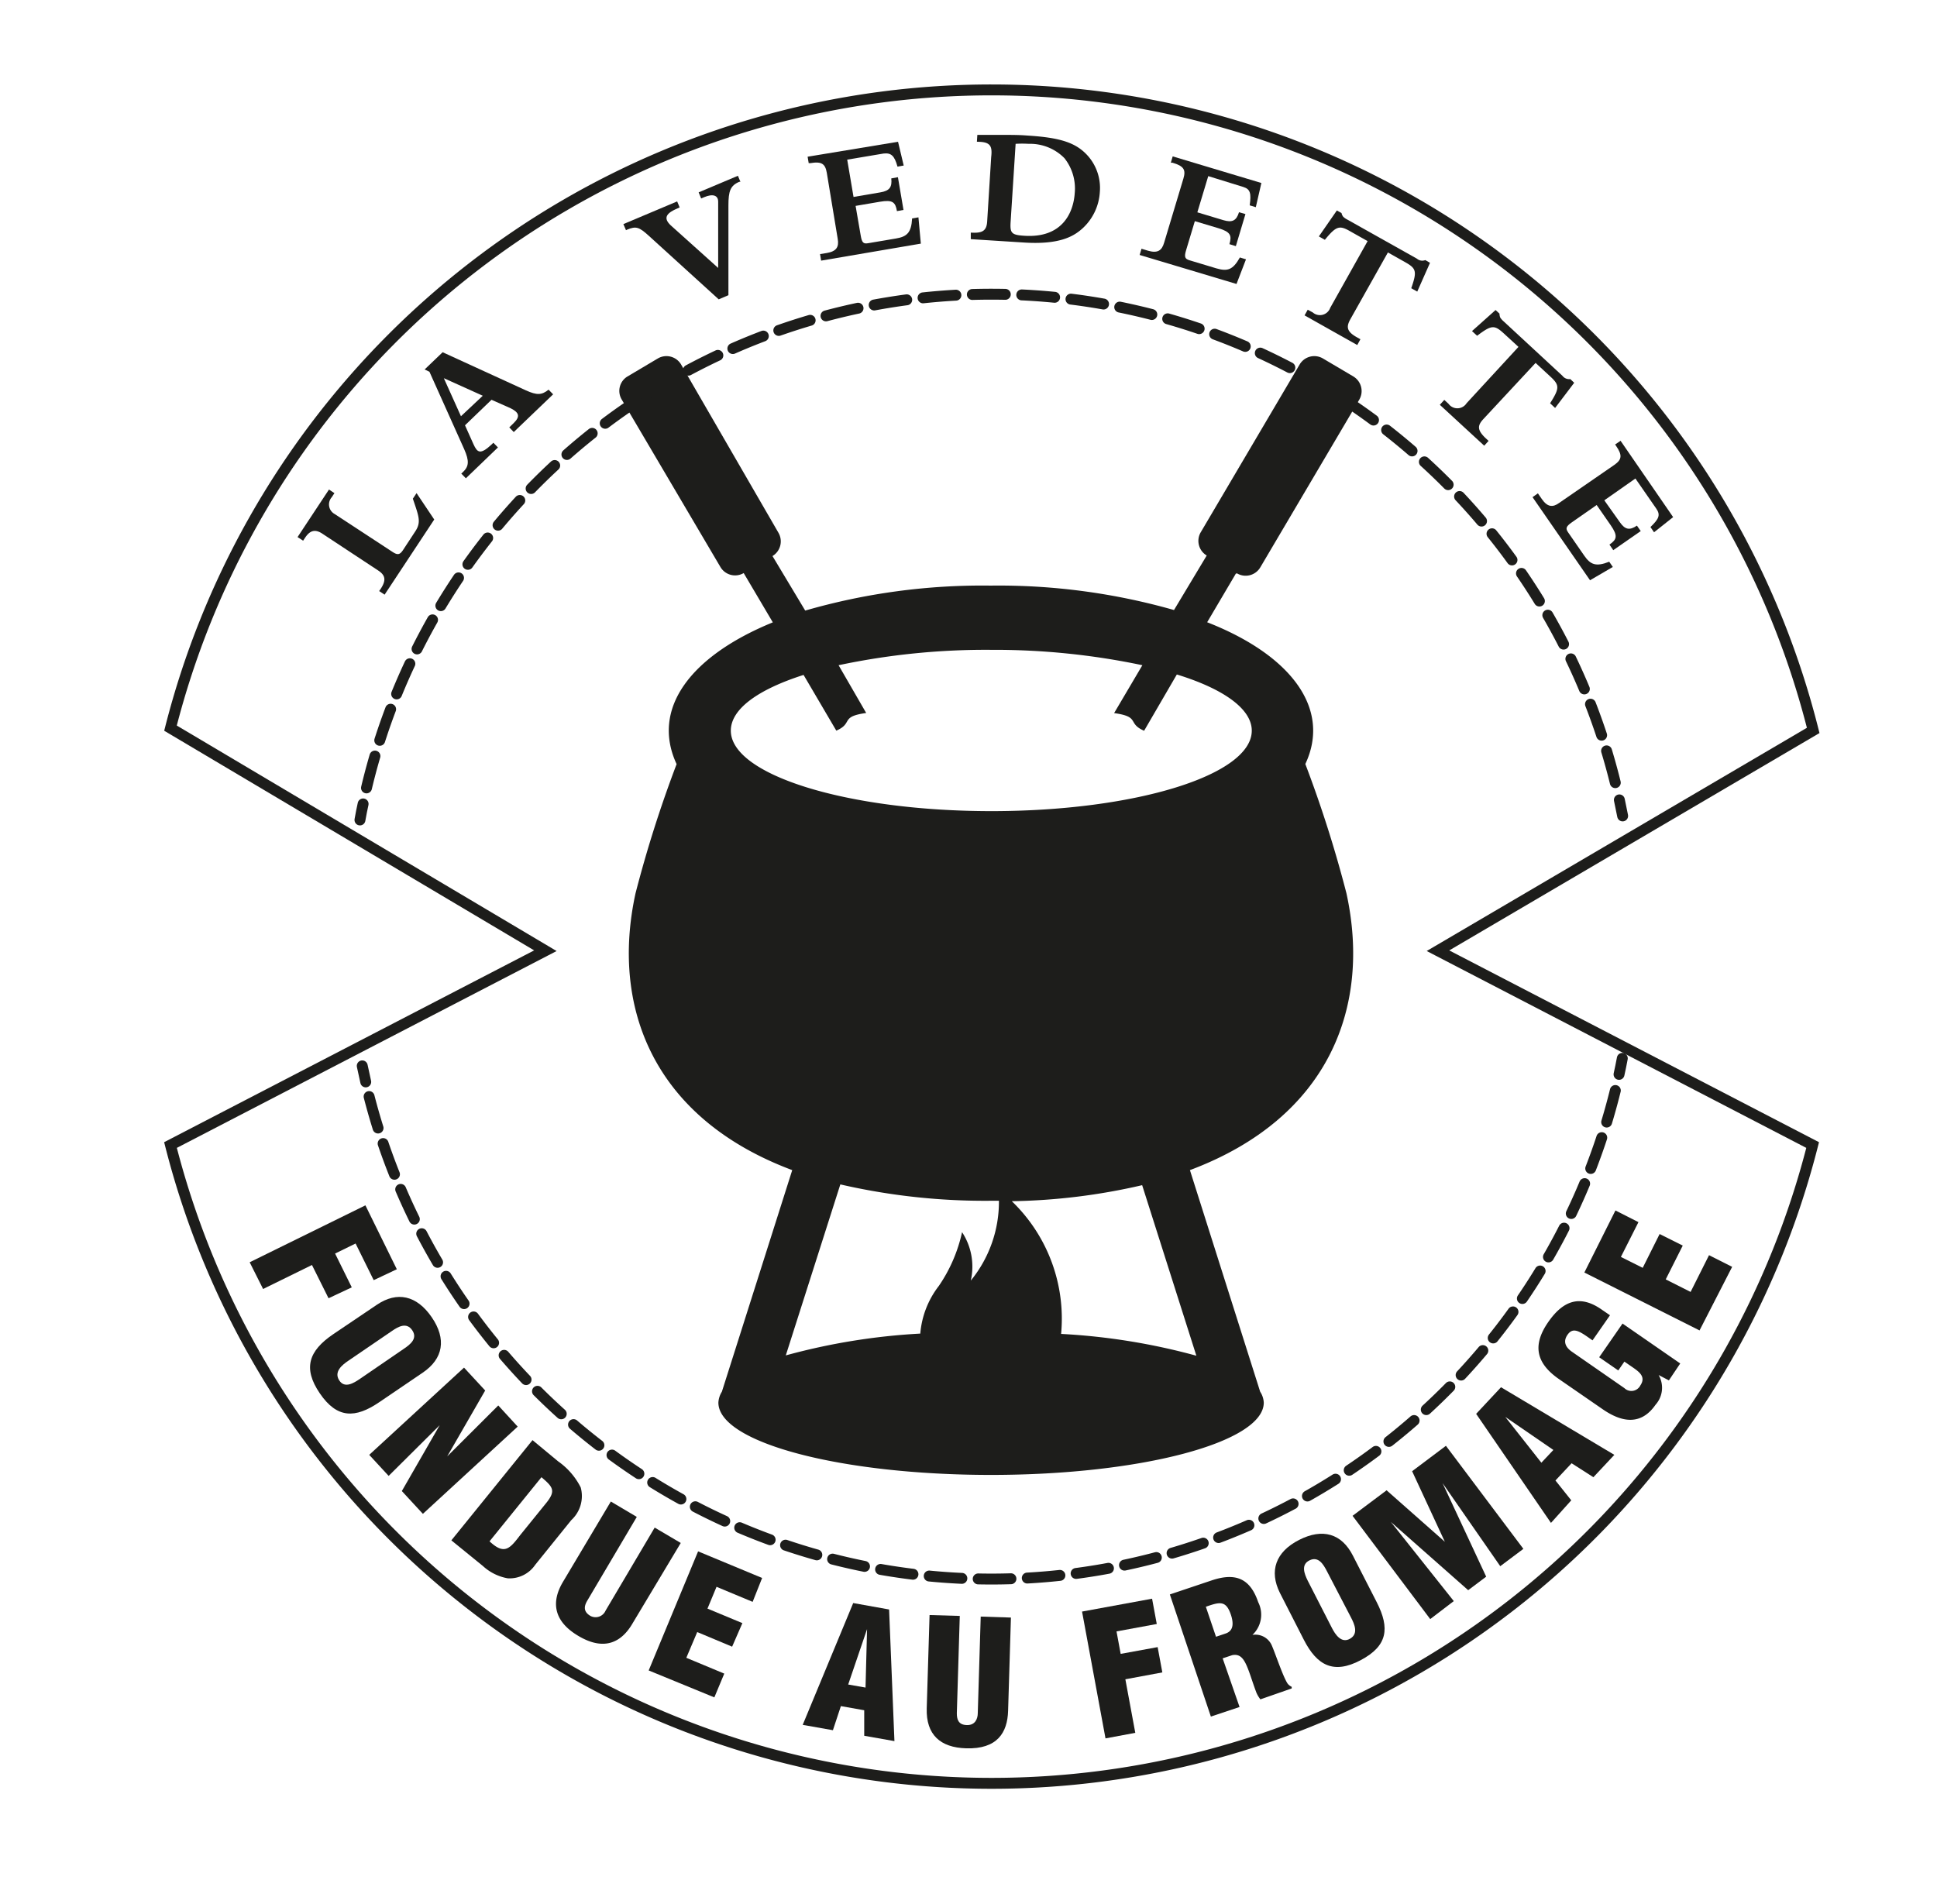 <svg xmlns="http://www.w3.org/2000/svg" id="f86cd1bf-bede-4b53-bbb9-b130cf5ae929" data-name="Disseny" width="177.58" height="174.58" viewBox="0 0 177.58 174.58"><defs><style>.e5438e1c-cac1-4f55-8dc5-e21b345f79de{fill:#1d1d1b;}.a4993e8c-d9b3-48ed-a438-4d185786232e,.b67c7ba4-f4a4-454e-93b8-b514f8bed892,.ba3972d7-d066-455d-9dd7-69e002500ea6,.fae49d9e-eed3-4188-bd52-edc38a5a977a{fill:none;stroke:#1d1d1b;}.a4993e8c-d9b3-48ed-a438-4d185786232e{stroke-miterlimit:10;}.b67c7ba4-f4a4-454e-93b8-b514f8bed892,.ba3972d7-d066-455d-9dd7-69e002500ea6,.fae49d9e-eed3-4188-bd52-edc38a5a977a{stroke-linecap:round;stroke-linejoin:round;}.fae49d9e-eed3-4188-bd52-edc38a5a977a{stroke-dasharray:3 1.5;}.ba3972d7-d066-455d-9dd7-69e002500ea6{stroke-dasharray:3.02 1.51;}</style></defs><path class="e5438e1c-cac1-4f55-8dc5-e21b345f79de" d="M113.41,52.58a1.56,1.56,0,0,0,2.13-.55l9.08-15.39a1.56,1.56,0,0,0-.55-2.12l-2.79-1.65a1.56,1.56,0,0,0-2.13.55l-9.07,15.39a1.56,1.56,0,0,0,.55,2.13h0l-3,5a58.69,58.69,0,0,0-16.81-2.24,58.44,58.44,0,0,0-17,2.29l-3-5h0a1.57,1.57,0,0,0,.55-2.13L62.44,33.42a1.56,1.56,0,0,0-2.13-.55l-2.78,1.65A1.54,1.54,0,0,0,57,36.64L66.05,52a1.56,1.56,0,0,0,2.13.55h0l2.67,4.52c-7.54,3.08-11.19,7.91-8.82,13a112,112,0,0,0-3.77,11.86C56,92.31,59.84,102.51,72.63,107.3l-6.45,20.32a2.07,2.07,0,0,0-.32,1v0h0v0c0,3.66,11.2,6.63,25,6.63s25-3,25-6.63v0h0v0a2,2,0,0,0-.33-1l-6.44-20.32c12.78-4.79,16.62-15,14.35-25.38a112,112,0,0,0-3.77-11.86c2.39-5.09-1.33-10-9-13l2.63-4.46ZM89,117.43a5.75,5.75,0,0,0-.8-4.44,14,14,0,0,1-2.13,4.93,8.25,8.25,0,0,0-1.7,4.37,58.41,58.41,0,0,0-12.33,2l5-15.68a59.11,59.11,0,0,0,13.85,1.5h.69A11.42,11.42,0,0,1,89,117.43Zm20.68,6.89a58.33,58.33,0,0,0-12.4-2,14.94,14.94,0,0,0-4.52-12.17,56.54,56.54,0,0,0,11.95-1.47ZM114.76,67c0,4.08-10.69,7.38-23.87,7.38S67,71.07,67,67c0-2,2.54-3.79,6.67-5.11l3,5.11c1.59-.69.3-1.28,2.74-1.62L76.88,61a65,65,0,0,1,14-1.41A65.72,65.72,0,0,1,104.73,61l-2.59,4.39c2.44.34,1.16.93,2.75,1.62l3-5.16C112.15,63.16,114.76,65,114.76,67Z"></path><path class="a4993e8c-d9b3-48ed-a438-4d185786232e" d="M131.83,87.18,166.18,105a77.67,77.67,0,0,1-150.55,0L50,87.18,15.63,66.77a77.67,77.67,0,0,1,150.6.21Z"></path><path class="b67c7ba4-f4a4-454e-93b8-b514f8bed892" d="M148.73,97.05q-.14.75-.3,1.47"></path><path class="fae49d9e-eed3-4188-bd52-edc38a5a977a" d="M148.09,100a58.91,58.91,0,0,1-114.39,0"></path><path class="b67c7ba4-f4a4-454e-93b8-b514f8bed892" d="M33.53,99.21c-.11-.49-.22-1-.32-1.47"></path><path class="b67c7ba4-f4a4-454e-93b8-b514f8bed892" d="M33,75.19c.09-.49.18-1,.29-1.47"></path><path class="ba3972d7-d066-455d-9dd7-69e002500ea6" d="M33.6,72.25a58.9,58.9,0,0,1,114.69.37"></path><path class="b67c7ba4-f4a4-454e-93b8-b514f8bed892" d="M148.46,73.35l.3,1.47"></path><path class="e5438e1c-cac1-4f55-8dc5-e21b345f79de" d="M39.81,47.64l-4.55,6.89-.5-.33L34.9,54c.54-.82.41-1.26-.22-1.68l-5.14-3.39c-.76-.5-1.21-.17-1.59.41l-.16.24-.51-.33,2.88-4.36.5.33-.25.38a1,1,0,0,0,.28,1.54L36,50.62c.48.31.68.25,1-.26l1.07-1.63c.57-.86.32-1.39-.22-3l.34-.51Z"></path><path class="e5438e1c-cac1-4f55-8dc5-e21b345f79de" d="M42.63,39l.78,1.74c.35.76.61,1,1.68,0l.14-.14.42.43-2.94,2.83-.42-.43.17-.16c.53-.51.57-1,.1-2.07l-3.19-7.11-.44-.21,1.65-1.58,7.64,3.5c1,.45,1.45.44,2.07-.07l.42.43L47.1,39.62l-.41-.43.38-.37c.68-.65.49-1-.25-1.38l-1.76-.78Zm-1.94-4.32,1.57,3.49,2-1.88Z"></path><path class="e5438e1c-cac1-4f55-8dc5-e21b345f79de" d="M59.49,21.63c-.9-.82-1.18-.91-2-.57l-.1.05-.24-.56,4.93-2.08.23.55-.24.11c-1.19.5-1.21,1-.46,1.64l4.23,3.8V18.49c0-.57-.47-.75-1.28-.41l-.28.12-.23-.56,3.6-1.52.23.55-.1,0c-.83.35-1,.86-1,2.18v8.22l-.89.38Z"></path><path class="e5438e1c-cac1-4f55-8dc5-e21b345f79de" d="M81,14.08l-3.33.56.58,3.42,2.46-.42c.84-.14,1.09-.48,1-1.28l.61-.11.51,3-.6.11c-.14-.82-.39-1.06-1.56-.86l-2.23.38.47,2.73c.11.65.25.77.69.69l2.54-.43c1-.17,1.41-.52,1.48-1.84l.58-.1.22,2.41-9.14,1.56-.1-.6.62-.1c.88-.15,1.13-.55,1-1.3l-1-6.05c-.14-.82-.46-1.07-1.51-.89l-.15,0-.1-.59L82.33,13l.52,2.18-.57.1C82,14.26,81.69,14,81,14.08Z"></path><path class="e5438e1c-cac1-4f55-8dc5-e21b345f79de" d="M89.6,12.37c.83,0,1.78,0,2.48,0s1.36,0,2.11.06c3.07.19,4.49.67,5.56,1.88a4.45,4.45,0,0,1,1.08,3.31A4.91,4.91,0,0,1,99.18,21c-.83.73-2.15,1.44-5.3,1.24L89,21.93l0-.6c1,.06,1.44-.11,1.5-1l.37-5.93C91,13.32,90.74,13,89.56,13Zm3.05,8c-.06,1,.08,1.18,1.27,1.25,3.45.22,4.49-2.09,4.61-3.92a4.48,4.48,0,0,0-.94-3.19,4.41,4.41,0,0,0-3.28-1.32,9.6,9.6,0,0,0-1.2,0Z"></path><path class="e5438e1c-cac1-4f55-8dc5-e21b345f79de" d="M114,17.15l-3.23-1-1,3.32,2.39.72c.81.24,1.19.05,1.43-.73l.59.17-.88,2.94-.59-.18c.23-.79.12-1.12-1-1.46l-2.17-.65-.8,2.66c-.19.63-.11.8.32.93l2.46.74c1,.29,1.5.16,2.15-1l.56.17-.87,2.26-8.88-2.66.17-.57.6.18c.86.25,1.26,0,1.47-.72l1.77-5.89c.24-.8.06-1.15-1-1.46l-.15,0,.17-.58,8.13,2.44L115.13,19l-.56-.17C114.72,17.74,114.63,17.35,114,17.15Z"></path><path class="e5438e1c-cac1-4f55-8dc5-e21b345f79de" d="M123.8,29.27c-.39.7-.35,1.13.6,1.66l.32.18-.29.53-4.83-2.72.29-.52.46.25a1,1,0,0,0,1.6-.42l3.43-6.12-1.58-.89c-1-.58-1.29-.51-2.34.77l-.55-.31,1.65-2.38.43.24a.78.78,0,0,0,.15.33,1.42,1.42,0,0,0,.37.26l6.39,3.59a.75.75,0,0,0,.77.13l.43.25-1.17,2.64-.55-.31c.54-1.55.47-1.81-.56-2.39l-1.58-.89Z"></path><path class="e5438e1c-cac1-4f55-8dc5-e21b345f79de" d="M136,38.42c-.55.59-.6,1,.2,1.76l.27.25-.4.44L132,37.12l.41-.45.39.36a1,1,0,0,0,1.65-.05l4.76-5.17-1.34-1.23c-.87-.8-1.13-.79-2.45.21l-.47-.43,2.16-1.93.36.33a.94.94,0,0,0,.07.36,1.6,1.6,0,0,0,.3.34l5.4,5a.77.77,0,0,0,.72.3l.36.34-1.75,2.31-.46-.43c.88-1.39.88-1.66,0-2.47l-1.33-1.23Z"></path><path class="e5438e1c-cac1-4f55-8dc5-e21b345f79de" d="M151.85,46.65l-1.92-2.77-2.85,2,1.42,2c.48.69.89.78,1.57.32l.35.5-2.52,1.75-.35-.51c.68-.47.79-.8.12-1.77l-1.29-1.86L144.1,47.9c-.54.38-.59.56-.33.93l1.46,2.11c.57.83,1.07,1.06,2.3.57l.33.48-2.09,1.22-5.27-7.62.49-.35.36.52c.51.74,1,.79,1.59.36L148,42.63c.68-.48.76-.87.16-1.74l-.09-.13.5-.34,4.82,7-1.75,1.39-.33-.48C152.08,47.59,152.25,47.23,151.85,46.65Z"></path><path class="e5438e1c-cac1-4f55-8dc5-e21b345f79de" d="M22.89,115.75l10.61-5.22,2.88,5.86-2.12,1-1.66-3.36-1.88.92,1.53,3.1-2.13,1L28.6,116l-4.48,2.2Z"></path><path class="e5438e1c-cac1-4f55-8dc5-e21b345f79de" d="M34.77,128.58c-2.2,1.5-3.87,1.51-5.45-.81s-1-3.9,1.21-5.41l4-2.7c1.88-1.28,3.68-.87,5.05,1.13s1.06,3.8-.82,5.08Zm2.26-4.9c.59-.4,1.28-.94.76-1.7s-1.28-.33-1.87.08l-4,2.73c-.56.38-1.33,1-.82,1.79s1.37.22,1.93-.16Z"></path><path class="e5438e1c-cac1-4f55-8dc5-e21b345f79de" d="M40.31,130.69h0l-4.68,4.65-1.78-1.93,8.69-8,1.94,2.1L41,133.55l0,0,4.68-4.67,1.78,1.94-8.69,8-1.93-2.09Z"></path><path class="e5438e1c-cac1-4f55-8dc5-e21b345f79de" d="M41.38,141.25l7.44-9.19L51.16,134a6.49,6.49,0,0,1,2.08,2.4,3,3,0,0,1-.87,3l-3.3,4.09a2.84,2.84,0,0,1-2.53,1.24,4.52,4.52,0,0,1-2.26-1.12Zm3.5.09c1.36,1.27,1.85.69,2.81-.57l2.43-3c.86-1.09.55-1.43-.48-2.31Z"></path><path class="e5438e1c-cac1-4f55-8dc5-e21b345f79de" d="M56,137.69l2.38,1.41-4.54,7.68c-.29.49-.39,1,.29,1.4a1,1,0,0,0,1.39-.49l4.5-7.61,2.39,1.41L58,148.85c-1,1.73-2.58,2.6-5,1.15-2-1.19-2.63-2.85-1.39-4.94Z"></path><path class="e5438e1c-cac1-4f55-8dc5-e21b345f79de" d="M59.47,153.18,64,142.26l5.87,2.44L69,146.89l-3.31-1.38-.83,2,3.2,1.33L67.12,151l-3.2-1.34-1,2.36,3.48,1.45-.91,2.18Z"></path><path class="e5438e1c-cac1-4f55-8dc5-e21b345f79de" d="M73.59,158.17,78.22,147l3.29.59L82,159.66l-2.77-.49,0-2.34-2.14-.38-.73,2.21Zm5.9-8.78h0l-1.73,5.08,1.59.28Z"></path><path class="e5438e1c-cac1-4f55-8dc5-e21b345f79de" d="M85.22,148.1l2.77.08-.27,8.93c0,.56.14,1.06.92,1.08s1-.6,1-1.1l.27-8.85,2.77.09-.26,8.56c-.06,2-1,3.52-3.85,3.43-2.35-.07-3.68-1.23-3.61-3.66Z"></path><path class="e5438e1c-cac1-4f55-8dc5-e21b345f79de" d="M101.35,159.41,99.2,147.78l6.42-1.18.43,2.32-3.69.68.38,2.06,3.39-.62.43,2.32-3.39.63.91,4.91Z"></path><path class="e5438e1c-cac1-4f55-8dc5-e21b345f79de" d="M113.64,156.53l-2.63.88-3.76-11.2,3.84-1.29c2.15-.72,3.51-.22,4.26,2a2.54,2.54,0,0,1-.53,3v0a1.64,1.64,0,0,1,1.79,1c.37.87,1,2.79,1.43,3.46a1,1,0,0,0,.38.3l0,.15-2.87,1a2.81,2.81,0,0,1-.36-.6c-.38-1-.63-1.91-.94-2.58s-.66-1-1.29-.87l-.87.29Zm-2.16-6.44.89-.3c.76-.26.71-1,.48-1.71-.45-1.33-1-1.2-2.3-.74Z"></path><path class="e5438e1c-cac1-4f55-8dc5-e21b345f79de" d="M126.22,146.93c1.21,2.38,1,4-1.48,5.31s-4,.49-5.21-1.88l-2.19-4.29c-1-2-.4-3.76,1.76-4.86s3.9-.58,4.93,1.44Zm-4.57-2.85c-.33-.64-.78-1.39-1.59-1s-.49,1.22-.17,1.87l2.21,4.32c.31.61.87,1.46,1.67,1s.4-1.34.09-1.94Z"></path><path class="e5438e1c-cac1-4f55-8dc5-e21b345f79de" d="M131.12,148.47,124,139l3.12-2.34,5.34,4.72,0,0-3-6.47,3.1-2.33,7.1,9.45-2.12,1.59L132.25,136l0,0,4,8.58-1.65,1.24-7.09-6.26,0,0,5.77,7.26Z"></path><path class="e5438e1c-cac1-4f55-8dc5-e21b345f79de" d="M142.19,139.65l-6.86-10,2.28-2.44,10.39,6.2-1.92,2.05-2-1.28-1.48,1.58,1.45,1.82ZM138,129.93l0,0,3.31,4.2,1.1-1.17Z"></path><path class="e5438e1c-cac1-4f55-8dc5-e21b345f79de" d="M153,126.58l-.94-.49v0a2.33,2.33,0,0,1-.28,2.72c-1.34,1.93-3.1,1.63-4.86.41l-4-2.76c-2.12-1.47-2.43-3.12-1-5.2s3-2.53,4.95-1.15l.73.5L146,122.91l-.53-.37c-.83-.57-1.32-.76-1.75-.16s-.24,1.14.4,1.58l4.8,3.33a.92.92,0,0,0,1.46-.24c.53-.78-.07-1.23-.69-1.66l-.77-.53-.56.81-1.75-1.21,2.14-3.09,5.29,3.66Z"></path><path class="e5438e1c-cac1-4f55-8dc5-e21b345f79de" d="M155.81,122l-10.56-5.31L148.1,111l2.11,1.07-1.61,3.19,2,1,1.55-3.1,2.12,1.06-1.56,3.1,2.28,1.15,1.69-3.37,2.12,1.07Z"></path></svg>
